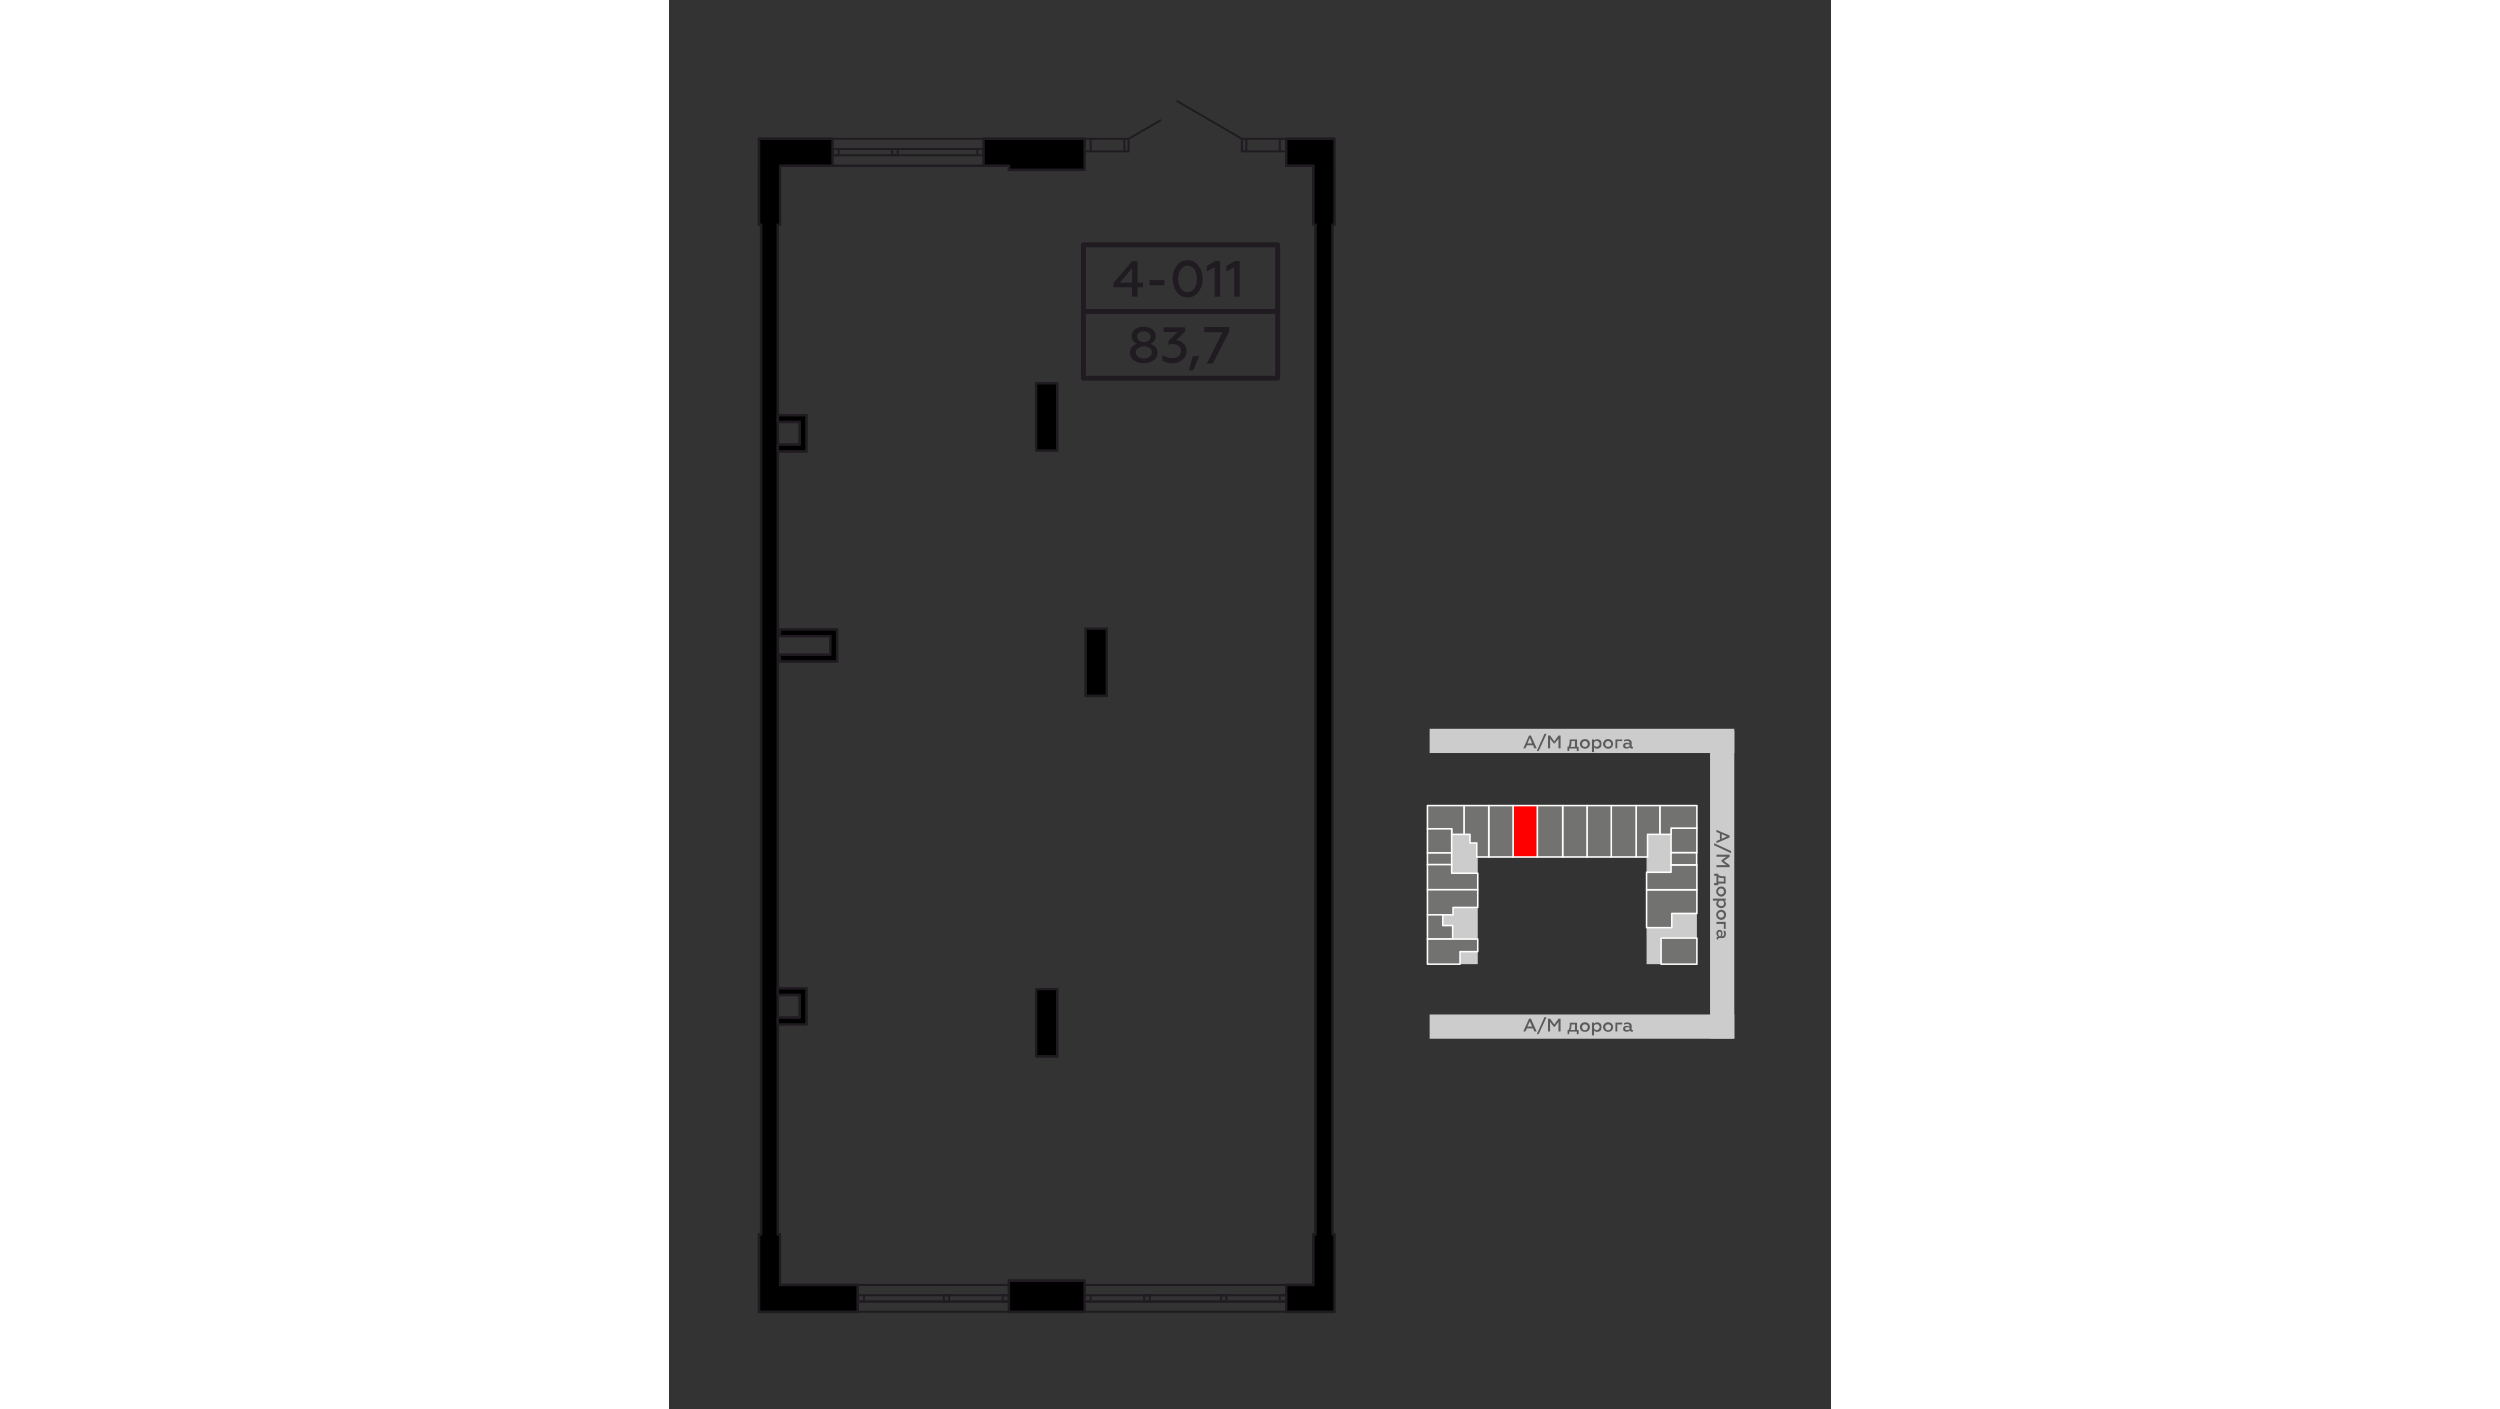 <?xml version="1.0" encoding="utf-8"?>
<!-- Generator: Adobe Illustrator 24.1.2, SVG Export Plug-In . SVG Version: 6.00 Build 0)  -->
<svg version="1.1" id="Слой_1" xmlns="http://www.w3.org/2000/svg" xmlns:xlink="http://www.w3.org/1999/xlink" x="0px" y="0px"
	 viewBox="0 0 944.4 1145.2" style="enable-background:new 0 0 944.4 1145.2;" xml:space="preserve" width="660" height="372">
<rect x="0" y="0" width="944.4" height="1145.2" fill="#333333" stroke="none"/>
<style type="text/css">
	.st0{fill-rule:evenodd;clip-rule:evenodd;fill:#CCCCCC;}
	
		.st1{fill-rule:evenodd;clip-rule:evenodd;fill:#727271;stroke:#FEFEFE;stroke-width:1.272;stroke-linecap:round;stroke-linejoin:round;stroke-miterlimit:10;}
	
		.st2{fill-rule:evenodd;clip-rule:evenodd;fill:#FF0000;stroke:#FEFEFE;stroke-width:1.272;stroke-linecap:round;stroke-linejoin:round;stroke-miterlimit:10;}
	.st3{fill:none;}
	.st4{fill:#5B5B5B;}
	.st5{fill:none;stroke:#1F1B20;stroke-width:1.617;stroke-miterlimit:10;}
	.st6{fill-rule:evenodd;clip-rule:evenodd;}
	.st7{fill:#1F1B20;}
</style>
<g id="Слой_x0020_1">
	<g id="_1000456656">
		<polygon class="st0" points="835.4,783.6 794.5,783.6 794.5,696.5 657.3,696.5 657.3,783.6 616.4,783.6 616.4,654.7 835.4,654.7 
					"/>
		<polygon class="st1" points="835.4,783.6 806.3,783.6 806.3,762.4 835.4,762.4 		"/>
		<polygon class="st1" points="794.5,753.9 815,753.9 815,742.4 835.4,742.4 835.4,723.1 794.5,723.1 		"/>
		<polygon class="st1" points="794.5,723.1 794.5,708.9 814.4,708.9 814.4,702.9 835.4,702.9 835.4,723.1 		"/>
		<polygon class="st1" points="835.2,702.9 814.4,702.9 814.4,692.9 835.2,692.9 		"/>
		<polygon class="st1" points="814.4,692.9 814.4,673 835.4,673 835.4,692.9 		"/>
		<polygon class="st1" points="814.4,673 814.4,678.1 805.3,678.1 805.3,654.7 835.4,654.7 835.4,673 		"/>
		<polygon class="st1" points="805.3,678.1 795.3,678.1 795.3,696.5 786,696.5 786,654.7 805.3,654.7 		"/>
		<polygon class="st1" points="786,696.5 765.8,696.5 765.8,654.7 786,654.7 		"/>
		<polygon class="st1" points="765.8,696.5 746.1,696.5 746.1,654.7 765.8,654.7 		"/>
		<polygon class="st1" points="746.1,696.5 726.3,696.5 726.3,654.7 746.1,654.7 		"/>
		<polygon class="st1" points="726.3,696.5 705.7,696.5 705.7,654.7 726.3,654.7 		"/>
		<polygon class="st2" points="705.7,696.5 686,696.5 686,654.7 705.7,654.7 		"/>
		<polygon class="st1" points="686,696.5 666.2,696.5 666.2,654.9 666.2,654.7 686,654.7 		"/>
		<polygon class="st1" points="666.2,696.5 656.5,696.5 656.5,685.1 651,685.1 651,678.1 646.1,678.1 646.1,654.7 666.2,654.7 		"/>
		<polygon class="st1" points="646.1,654.7 646.1,678.1 636.1,678.1 636.1,673.6 616.4,673.6 616.4,654.7 		"/>
		<polygon class="st1" points="636.1,673.6 636.1,693.2 616.4,693.2 616.4,673.6 		"/>
		<polygon class="st1" points="636.1,693.2 636.1,702.7 616.4,702.7 616.4,693.2 		"/>
		<polygon class="st1" points="636.1,702.7 636.1,709.7 656.5,709.7 657.3,709.7 657.3,723.1 616.4,723.1 616.4,702.7 		"/>
		<polygon class="st1" points="616.4,723.1 657.3,723.1 657.3,737.5 637.2,737.5 637.2,743.5 616.4,743.5 		"/>
		<polygon class="st1" points="616.4,743.5 628.9,743.5 628.9,752.2 636.9,752.2 636.9,763.2 616.4,763.2 		"/>
		<polygon class="st1" points="636.9,763.2 657.3,763.2 657.3,773.4 642.9,773.4 642.9,783.6 616.4,783.6 616.4,763.2 		"/>
		<rect x="604" y="584.5" class="st3" width="269.6" height="269.6"/>
		<rect x="618.2" y="592.3" class="st0" width="247.6" height="19.7"/>
		<path class="st4" d="M696,608.2l1.3-2.5h4.9l1.1,2.5h1.9l-4.7-10.4H699l-4.7,10.4H696z M699.6,599.7l1.9,4.5h-3.8L699.6,599.7
			L699.6,599.7z"/>
		<polygon id="_x31_" class="st4" points="706.8,610.4 713.2,596.4 711.5,596.4 705.3,610.4 		"/>
		<polygon id="_x32_" class="st4" points="716.1,608.2 716.1,600.4 719.1,604.2 719.9,604.2 722.9,600.4 722.9,608.2 724.6,608.2 
			724.6,597.8 722.9,597.8 719.5,602.5 716.1,597.8 714.4,597.8 714.4,608.2 		"/>
		<path id="_x33_" class="st4" d="M731.6,610.4v-2.1h6.2v2.1h1.5V607H738v-6h-6c0,1.5,0,2.8-0.2,3.6s-0.4,1.7-0.8,2.3h-0.8v3.4h1.4
			L731.6,610.4z M732.7,607c0.6-1.3,0.8-2.8,0.8-4.7h2.8v4.7H732.7z"/>
		<path id="_x34_" class="st4" d="M744.4,607c-0.6,0-1.3-0.2-1.7-0.6s-0.6-1.1-0.6-1.7s0.2-1.3,0.6-1.7s1.1-0.8,1.7-0.8
			s1.3,0.4,1.7,0.8s0.6,1.1,0.6,1.7s-0.2,1.3-0.6,1.7C745.6,606.8,745,607,744.4,607z M744.4,608.5c1.3,0,2.1-0.4,3-1.1
			c0.6-0.8,1.1-1.7,1.1-2.8s-0.4-1.9-1.1-2.8c-0.8-0.8-1.7-1.1-3-1.1c-1.1,0-2.1,0.2-3,1.1c-0.6,0.8-1.1,1.7-1.1,2.8
			s0.4,1.9,1.1,2.8C742.2,608,743.3,608.5,744.4,608.5z"/>
		<path id="_x35_" class="st4" d="M754.3,600.8c-1.1,0-1.9,0.4-2.5,1.1V601h-1.7v10.2h1.7v-3.8c0.6,0.6,1.5,1.1,2.5,1.1
			s1.9-0.4,2.8-1.1c0.6-0.8,0.8-1.7,0.8-2.8s-0.2-1.9-0.8-2.8C756.2,601,755.4,600.8,754.3,600.8z M753.9,602.1
			c0.8,0,1.3,0.4,1.7,0.8s0.8,1.1,0.8,1.7s-0.4,1.3-0.8,1.7s-0.8,0.6-1.7,0.6s-1.7-0.4-2.1-1.3v-2.1
			C752.2,602.7,753.1,602.1,753.9,602.1z"/>
		<path id="_x36_" class="st4" d="M763.2,607c-0.6,0-1.3-0.2-1.7-0.6s-0.6-1.1-0.6-1.7s0.2-1.3,0.6-1.7s1.1-0.8,1.7-0.8
			s1.3,0.4,1.7,0.8c0.6,0.4,0.8,1.1,0.8,1.7s-0.2,1.3-0.8,1.7C764.5,606.8,763.9,607,763.2,607z M763.2,608.5c1.3,0,2.1-0.4,3-1.1
			c0.6-0.8,1.1-1.7,1.1-2.8s-0.4-1.9-1.1-2.8c-0.8-0.8-1.7-1.1-3-1.1c-1.1,0-2.1,0.2-2.8,1.1c-0.8,0.8-1.3,1.7-1.3,2.8
			s0.4,1.9,1.3,2.8C761.1,608,762.2,608.5,763.2,608.5z"/>
		<polygon id="_x37_" class="st4" points="770.7,608.2 770.7,602.3 774.7,602.3 774.7,601 769.2,601 769.2,608.2 		"/>
		<path id="_x38_" class="st4" d="M783,607c-0.4,0-0.6-0.2-0.6-0.6v-2.8c0-1.7-1.5-2.8-3.4-2.8c-1.1,0-1.9,0.2-2.8,0.6v1.3
			c0.6-0.4,1.5-0.6,2.3-0.6c1.5,0,2.1,0.6,2.1,1.7v0.4c-0.6-0.4-1.5-0.6-2.3-0.6s-1.5,0.2-2.1,0.6c-0.4,0.4-0.8,1.1-0.8,1.9
			c0,0.6,0.2,1.3,0.8,1.7c0.4,0.4,1.1,0.6,1.9,0.6c1.3,0,2.1-0.4,2.8-1.1c0.2,0.6,0.6,1.1,1.5,1.1c0.4,0,0.8-0.2,1.1-0.2V607
			L783,607L783,607z M780.7,606.1c-0.4,0.6-1.3,1.1-2.1,1.1s-1.5-0.4-1.5-1.3c0-0.6,0.6-1.1,1.7-1.1c0.6,0,1.3,0.2,1.9,0.4
			L780.7,606.1L780.7,606.1z"/>
		<rect x="618.2" y="824.5" class="st0" width="247.6" height="19.7"/>
		<path class="st4" d="M696,838.3l1.3-2.5h4.9l1.1,2.5h1.9l-4.7-10.4H699l-4.7,10.4H696z M699.6,830.1l1.9,4.2h-3.8L699.6,830.1
			L699.6,830.1z"/>
		<polygon id="_x31__1_" class="st4" points="706.8,840.5 713.2,826.7 711.5,826.7 705.3,840.5 		"/>
		<polygon id="_x32__1_" class="st4" points="716.1,838.3 716.1,830.5 719.1,834.5 719.9,834.5 722.9,830.5 722.9,838.3 
			724.6,838.3 724.6,827.9 722.9,827.9 719.5,832.6 716.1,827.9 714.4,827.9 714.4,838.3 		"/>
		<path id="_x33__1_" class="st4" d="M731.6,840.5v-2.1h6.2v2.1h1.5v-3.4H738v-5.9h-5.9c0,1.7,0,2.8-0.2,3.8
			c-0.2,0.8-0.4,1.5-0.8,2.1h-0.8v3.4L731.6,840.5L731.6,840.5z M732.7,837.1c0.6-1.1,0.8-2.5,0.8-4.5h2.8v4.5H732.7z"/>
		<path id="_x34__1_" class="st4" d="M744.4,837.3c-0.6,0-1.3-0.2-1.7-0.8c-0.4-0.4-0.6-1.1-0.6-1.7s0.2-1.3,0.6-1.7
			s1.1-0.6,1.7-0.6s1.3,0.2,1.7,0.6s0.6,1.1,0.6,1.7s-0.2,1.3-0.6,1.7C745.6,837.1,745,837.3,744.4,837.3z M744.4,838.6
			c1.3,0,2.1-0.2,3-1.1c0.6-0.6,1.1-1.7,1.1-2.8s-0.4-1.9-1.1-2.8c-0.8-0.6-1.7-1.1-3-1.1c-1.1,0-2.1,0.4-3,1.1
			c-0.6,0.8-1.1,1.7-1.1,2.8s0.4,2.1,1.1,2.8C742.2,838.3,743.3,838.6,744.4,838.6z"/>
		<path id="_x35__1_" class="st4" d="M754.3,830.9c-1.1,0-1.9,0.4-2.5,1.3v-1.1h-1.7v10.4h1.7v-4c0.6,0.8,1.5,1.1,2.5,1.1
			c1.1,0,1.9-0.2,2.8-1.1c0.6-0.6,0.8-1.7,0.8-2.8s-0.2-1.9-0.8-2.8C756.2,831.3,755.4,830.9,754.3,830.9L754.3,830.9z M753.9,832.4
			c0.8,0,1.3,0.2,1.7,0.6s0.8,1.1,0.8,1.7s-0.4,1.3-0.8,1.7c-0.4,0.6-0.8,0.8-1.7,0.8c-0.8,0-1.7-0.6-2.1-1.3v-2.3
			C752.2,832.8,753.1,832.4,753.9,832.4z"/>
		<path id="_x36__1_" class="st4" d="M763.2,837.3c-0.6,0-1.3-0.2-1.7-0.8c-0.4-0.4-0.6-1.1-0.6-1.7s0.2-1.3,0.6-1.7
			s1.1-0.6,1.7-0.6s1.3,0.2,1.7,0.6c0.6,0.4,0.8,1.1,0.8,1.7s-0.2,1.3-0.8,1.7C764.5,837.1,763.9,837.3,763.2,837.3z M763.2,838.6
			c1.3,0,2.1-0.2,3-1.1c0.6-0.6,1.1-1.7,1.1-2.8s-0.4-1.9-1.1-2.8c-0.8-0.6-1.7-1.1-3-1.1c-1.1,0-2.1,0.4-2.8,1.1
			c-0.8,0.8-1.3,1.7-1.3,2.8s0.4,2.1,1.3,2.8C761.1,838.3,762.2,838.6,763.2,838.6z"/>
		<polygon id="_x37__1_" class="st4" points="770.7,838.3 770.7,832.6 774.7,832.6 774.7,831.1 769.2,831.1 769.2,838.3 		"/>
		<path id="_x38__1_" class="st4" d="M783,837.3c-0.4,0-0.6-0.4-0.6-0.8v-2.8c0-1.7-1.5-2.8-3.4-2.8c-1.1,0-1.9,0.2-2.8,0.6v1.5
			c0.6-0.4,1.5-0.8,2.3-0.8c1.5,0,2.1,0.6,2.1,1.7v0.4c-0.6-0.4-1.5-0.6-2.3-0.6s-1.5,0.2-2.1,0.6c-0.4,0.4-0.8,1.1-0.8,1.9
			c0,0.6,0.2,1.3,0.8,1.7c0.4,0.4,1.1,0.6,1.9,0.6c1.3,0,2.1-0.2,2.8-1.1c0.2,0.6,0.6,1.1,1.5,1.1c0.4,0,0.8,0,1.1-0.2V837
			C783.2,837.1,783,837.3,783,837.3L783,837.3z M780.7,836.4c-0.4,0.4-1.3,0.8-2.1,0.8s-1.5-0.4-1.5-1.3c0-0.6,0.6-1.1,1.7-1.1
			c0.6,0,1.3,0.2,1.9,0.4L780.7,836.4L780.7,836.4z"/>
		<rect x="846.1" y="594.2" class="st0" width="19.7" height="249.8"/>
		<path class="st4" d="M851.3,676.2l2.8,1.1v5.1l-2.8,1.1v1.7l10.6-4.5V679l-10.6-4.5V676.2L851.3,676.2z M859.8,679.8l-4.2,1.9
			v-3.8L859.8,679.8L859.8,679.8z"/>
		<polygon id="_x31__2_" class="st4" points="849.4,687 863.2,693.4 863.2,691.7 849.4,685.3 		"/>
		<polygon id="_x32__2_" class="st4" points="851.3,696.3 859.4,696.3 855.4,699.1 855.4,700.2 859.4,703.1 851.3,703.1 
			851.3,704.8 862,704.8 862,703.1 857.3,699.7 862,696.3 862,694.6 851.3,694.6 		"/>
		<path id="_x33__2_" class="st4" d="M849.4,711.8h1.9v5.9h-1.9v1.7h3.4v-1.3h5.9v-5.9c-1.7,0-2.8,0-3.8-0.2
			c-0.8-0.2-1.5-0.4-2.1-0.8v-1.1h-3.4L849.4,711.8L849.4,711.8z M852.8,712.9c1.1,0.6,2.5,0.8,4.5,0.8v2.8h-4.5V712.9z"/>
		<path id="_x34__2_" class="st4" d="M852.6,724.6c0-0.8,0.2-1.3,0.8-1.7c0.4-0.6,0.8-0.8,1.7-0.8c0.6,0,1.3,0.2,1.7,0.8
			c0.4,0.4,0.6,1.1,0.6,1.7s-0.2,1.3-0.6,1.7s-1.1,0.6-1.7,0.6c-0.8,0-1.3-0.2-1.7-0.6C852.8,725.8,852.6,725.2,852.6,724.6z
			 M851.1,724.6c0,1.1,0.4,2.1,1.3,2.8c0.6,0.8,1.7,1.3,2.8,1.3s1.9-0.4,2.8-1.3c0.6-0.6,1.1-1.7,1.1-2.8c0-1.3-0.4-2.1-1.1-3
			c-0.8-0.8-1.7-1.1-2.8-1.1s-2.1,0.2-2.8,1.1C851.6,722.4,851.1,723.3,851.1,724.6z"/>
		<path id="_x35__2_" class="st4" d="M859,734.5c0-1.1-0.4-1.9-1.3-2.5h1.1v-1.7h-10.4v1.7h4c-0.8,0.6-1.3,1.5-1.3,2.5
			c0,1.1,0.4,1.9,1.3,2.5c0.6,0.6,1.7,1.1,2.8,1.1s1.9-0.4,2.8-1.1C858.6,736.5,859,735.6,859,734.5L859,734.5z M857.5,734.1
			c0,0.6-0.2,1.3-0.6,1.7s-1.1,0.6-1.7,0.6s-1.3-0.2-1.7-0.6c-0.6-0.4-0.8-1.1-0.8-1.7c0-0.8,0.6-1.7,1.3-2.1h2.3
			C857.1,732.4,857.5,733.3,857.5,734.1z"/>
		<path id="_x36__2_" class="st4" d="M852.6,743.5c0-0.6,0.2-1.3,0.8-1.7c0.4-0.4,0.8-0.8,1.7-0.8c0.6,0,1.3,0.4,1.7,0.8
			s0.6,1.1,0.6,1.7s-0.2,1.3-0.6,1.7s-1.1,0.6-1.7,0.6c-0.8,0-1.3-0.2-1.7-0.6C852.8,744.7,852.6,744.1,852.6,743.5z M851.1,743.5
			c0,1.1,0.4,2.1,1.3,3c0.6,0.6,1.7,1.1,2.8,1.1s1.9-0.4,2.8-1.1c0.6-0.8,1.1-1.9,1.1-3c0-1.3-0.4-2.1-1.1-3
			c-0.8-0.6-1.7-1.1-2.8-1.1s-2.1,0.4-2.8,1.1C851.6,741.3,851.1,742.2,851.1,743.5z"/>
		<polygon id="_x37__2_" class="st4" points="851.3,750.9 857.3,750.9 857.3,754.9 858.8,754.9 858.8,749.2 851.3,749.2 		"/>
		<path id="_x38__2_" class="st4" d="M852.6,763c0-0.2,0.4-0.6,0.8-0.6h2.8c1.7,0,2.8-1.3,2.8-3.4c0-1.1-0.2-1.9-0.6-2.5h-1.5
			c0.4,0.6,0.6,1.5,0.6,2.3c0,1.3-0.4,2.1-1.5,2.1h-0.4c0.4-0.6,0.6-1.5,0.6-2.3s-0.2-1.5-0.6-2.1s-1.1-0.8-1.9-0.8
			c-0.6,0-1.3,0.2-1.7,0.8c-0.4,0.4-0.8,1.1-0.8,1.9c0,1.1,0.4,1.9,1.3,2.8c-0.6,0.2-1.1,0.6-1.1,1.5c0,0.4,0,0.6,0.2,0.8h1.3
			C852.6,763.4,852.6,763.2,852.6,763L852.6,763z M853.5,760.9c-0.4-0.4-0.8-1.3-0.8-2.1c0-1.1,0.4-1.7,1.3-1.7
			c0.6,0,1.1,0.6,1.1,1.9c0,0.6-0.2,1.3-0.6,1.9L853.5,760.9L853.5,760.9z"/>
		<line class="st5" x1="88.4" y1="747.9" x2="88.4" y2="753.4"/>
		<line class="st5" x1="315.6" y1="311.5" x2="315.6" y2="315.7"/>
		<line class="st5" x1="315.6" y1="138" x2="301.8" y2="138"/>
		<line class="st5" x1="301.8" y1="311.5" x2="315.6" y2="311.5"/>
		<path class="st5" d="M525.5,715v288.3 M539.1,1003.3V715"/>
		<line class="st5" x1="136.6" y1="511.7" x2="136.6" y2="517"/>
		<path class="st5" d="M74.8,695.9v307.4 M88.4,1003.3V695.9"/>
		<path class="st5" d="M74.8,182.4V483 M88.4,483V182.4"/>
		<path class="st5" d="M525.5,182.4v273.8 M539.1,456.3V182.4"/>
		<line class="st5" x1="106.3" y1="342.9" x2="106.3" y2="361.4"/>
		<polyline class="st5" points="106.3,366.9 111.8,366.9 111.8,337.4 106.3,337.4 		"/>
		<line class="st5" x1="88.4" y1="342.9" x2="106.3" y2="342.9"/>
		<polyline class="st5" points="106.3,337.4 88.4,337.4 88.4,342.9 		"/>
		<polyline class="st5" points="106.3,361.4 88.4,361.4 88.4,366.9 106.3,366.9 		"/>
		<polyline class="st5" points="136.6,537.6 136.6,511.7 131.1,511.7 		"/>
		<line class="st5" x1="131.1" y1="517" x2="131.1" y2="532"/>
		<line class="st5" x1="131.1" y1="537.6" x2="136.6" y2="537.6"/>
		<polyline class="st5" points="131.1,511.7 90.1,511.7 90.1,517 131.1,517 		"/>
		<polyline class="st5" points="131.1,532 90.1,532 90.1,537.6 131.1,537.6 		"/>
		<line class="st5" x1="106.3" y1="808.6" x2="106.3" y2="827.1"/>
		<polyline class="st5" points="106.3,832.6 111.8,832.6 111.8,803.1 106.3,803.1 		"/>
		<line class="st5" x1="88.4" y1="808.6" x2="106.3" y2="808.6"/>
		<polyline class="st5" points="106.3,803.1 88.4,803.1 88.4,808.6 		"/>
		<polyline class="st5" points="106.3,827.1 88.4,827.1 88.4,832.6 106.3,832.6 		"/>
		<polyline class="st5" points="337.6,112.8 342.7,112.8 342.7,123 337.6,123 337.6,112.8 		"/>
		<polyline class="st5" points="370.1,112.8 373.5,112.8 373.5,123 370.1,123 370.1,112.8 		"/>
		<polyline class="st5" points="465.6,112.8 469.2,112.8 469.2,123 465.6,123 465.6,112.8 		"/>
		<polyline class="st5" points="496.4,112.8 501.5,112.8 501.5,123 496.4,123 496.4,112.8 		"/>
		<line class="st5" x1="337.6" y1="1066.1" x2="501.5" y2="1066.1"/>
		<polyline class="st5" points="501.5,1044.3 337.6,1044.3 337.6,1057.8 		"/>
		<line class="st5" x1="373.5" y1="112.8" x2="400" y2="97.5"/>
		<line class="st5" x1="465.6" y1="112.8" x2="412.6" y2="82"/>
		<line class="st5" x1="342.7" y1="112.8" x2="370.1" y2="112.8"/>
		<line class="st5" x1="496.4" y1="112.8" x2="469.2" y2="112.8"/>
		<line class="st5" x1="540.8" y1="112.8" x2="523.8" y2="112.8"/>
		<polyline class="st5" points="337.6,121.1 337.6,112.8 276.3,112.8 		"/>
		<line class="st5" x1="90.1" y1="112.8" x2="73.1" y2="112.8"/>
		<polyline class="st5" points="276.3,1052.7 271.2,1052.7 271.2,1057.8 276.3,1057.8 276.3,1052.7 		"/>
		<polyline class="st5" points="227.7,1052.7 223.4,1052.7 223.4,1057.8 227.7,1057.8 227.7,1052.7 		"/>
		<polyline class="st5" points="153.4,1052.7 158.5,1052.7 158.5,1057.8 153.4,1057.8 153.4,1052.7 276.3,1052.7 		"/>
		<line class="st5" x1="276.3" y1="1057.8" x2="153.4" y2="1057.8"/>
		<polyline class="st5" points="153.4,1044.3 153.4,1052.7 153.4,1057.8 		"/>
		<line class="st5" x1="73.1" y1="1066.1" x2="90.1" y2="1066.1"/>
		<line class="st5" x1="153.4" y1="1066.1" x2="276.3" y2="1066.1"/>
		<polyline class="st5" points="276.3,1057.8 276.3,1044.3 153.4,1044.3 		"/>
		<polyline class="st5" points="501.5,1052.7 496.4,1052.7 496.4,1057.8 501.5,1057.8 501.5,1052.7 		"/>
		<polyline class="st5" points="453.1,1052.7 448.7,1052.7 448.7,1057.8 453.1,1057.8 453.1,1052.7 		"/>
		<polyline class="st5" points="390.7,1052.7 386.2,1052.7 386.2,1057.8 390.7,1057.8 390.7,1052.7 		"/>
		<polyline class="st5" points="337.6,1052.7 342.7,1052.7 342.7,1057.8 337.6,1057.8 337.6,1052.7 501.5,1052.7 		"/>
		<line class="st5" x1="501.5" y1="1057.8" x2="337.6" y2="1057.8"/>
		<polyline class="st5" points="501.5,1057.8 501.5,1052.7 501.5,1044.3 		"/>
		<polyline class="st5" points="276.3,1057.8 276.3,1066.1 337.6,1066.1 337.6,1057.8 		"/>
		<line class="st5" x1="523.8" y1="1066.1" x2="540.8" y2="1066.1"/>
		<polyline class="st5" points="132.8,121.1 132.8,126.2 132.8,134.7 		"/>
		<polyline class="st5" points="255.7,134.7 255.7,126.2 255.7,121.1 		"/>
		<line class="st5" x1="255.7" y1="112.8" x2="132.8" y2="112.8"/>
		<line class="st5" x1="132.8" y1="134.7" x2="255.7" y2="134.7"/>
		<polyline class="st5" points="132.8,126.2 137.9,126.2 137.9,121.1 132.8,121.1 132.8,126.2 		"/>
		<polyline class="st5" points="181.4,126.2 181.4,121.1 185.9,121.1 185.9,126.2 181.4,126.2 185.9,126.2 185.9,121.1 181.4,121.1 
			181.4,126.2 		"/>
		<polyline class="st5" points="255.7,126.2 250.6,126.2 250.6,121.1 255.7,121.1 255.7,126.2 132.8,126.2 		"/>
		<line class="st5" x1="132.8" y1="121.1" x2="255.7" y2="121.1"/>
		<path class="st5" d="M501.5,134.7h22.3 M501.5,121.1v13.6"/>
		<line class="st5" x1="153.4" y1="1044.3" x2="90.1" y2="1044.3"/>
		<line class="st5" x1="523.8" y1="1044.3" x2="501.5" y2="1044.3"/>
		<line class="st5" x1="90.1" y1="134.7" x2="132.8" y2="134.7"/>
		<line class="st5" x1="255.7" y1="134.7" x2="276.3" y2="134.7"/>
		<polyline class="st5" points="523.8,112.8 501.5,112.8 501.5,121.1 		"/>
		<line class="st5" x1="90.1" y1="1066.1" x2="153.4" y2="1066.1"/>
		<line class="st5" x1="501.5" y1="1066.1" x2="523.8" y2="1066.1"/>
		<line class="st5" x1="276.3" y1="112.8" x2="255.7" y2="112.8"/>
		<line class="st5" x1="132.8" y1="112.8" x2="90.1" y2="112.8"/>
		<line class="st5" x1="153.4" y1="1057.8" x2="153.4" y2="1066.1"/>
		<line class="st5" x1="501.5" y1="1066.1" x2="501.5" y2="1057.8"/>
		<line class="st5" x1="132.8" y1="112.8" x2="132.8" y2="121.1"/>
		<line class="st5" x1="255.7" y1="121.1" x2="255.7" y2="112.8"/>
		<path class="st5" d="M523.8,182.4h1.7 M539.1,182.4h1.7v-47.8 M523.8,134.7v47.8"/>
		<polyline class="st5" points="501.5,121.1 501.5,134.7 523.8,134.7 		"/>
		<polyline class="st5" points="276.3,134.7 276.3,138 337.6,138 337.6,121.1 		"/>
		<path class="st5" d="M73.1,182.4h1.7 M88.4,182.4h1.7v-47.8 M73.1,134.7v47.8"/>
		<path class="st5" d="M255.7,121.1H132.8 M90.1,134.7h186.2"/>
		<path class="st5" d="M540.8,1044.3v-41h-1.7 M525.5,1003.3h-1.7v41"/>
		<path class="st5" d="M276.3,1040.9v17 M337.6,1057.8v-17h-61.3"/>
		<path class="st5" d="M90.1,1044.3v-41h-1.7 M74.8,1003.3h-1.7v41"/>
		<polyline class="st5" points="298.4,366.2 315.6,366.2 315.6,311.5 298.4,311.5 298.4,366.2 		"/>
		<polyline class="st5" points="338.7,565.6 355.9,565.6 355.9,511 338.7,511 338.7,565.6 		"/>
		<polyline class="st5" points="298.4,858.5 315.6,858.5 315.6,804 298.4,804 298.4,858.5 		"/>
		<path class="st5" d="M337.6,1057.8h163.9 M523.8,1044.3H337.6v13.6"/>
		<polyline class="st5" points="153.4,1057.8 276.3,1057.8 276.3,1044.3 90.1,1044.3 		"/>
		<line class="st5" x1="342.7" y1="123" x2="370.1" y2="123"/>
		<line class="st5" x1="469.2" y1="123" x2="496.4" y2="123"/>
		<path class="st6" d="M73.1,1066.1h80.3v-21.9H90.1v-41h-1.7V182.4h1.7v-47.8h42.7v-21.9H73.1v69.6h1.7v565.5v255.3h-1.7
			L73.1,1066.1L73.1,1066.1z"/>
		<path id="_x31__3_" class="st7" d="M90.1,1067.2h-17v-2.1h17V1067.2z M90.1,1065.1c0.6,0,1.1,0.4,1.1,1.1c0,0.4-0.4,1.1-1.1,1.1
			V1065.1z M153.4,1067.2H90.1v-2.1h63.3l0.8,1.1L153.4,1067.2z M153.4,1065.1c0.4,0,0.8,0.4,0.8,1.1c0,0.4-0.4,1.1-0.8,1.1V1065.1z
			 M154.2,1057.8v8.3h-1.9v-8.3H154.2z M152.3,1057.8c0-0.4,0.4-0.8,1.1-0.8c0.4,0,0.8,0.4,0.8,0.8H152.3L152.3,1057.8z
			 M154.2,1052.7v5.1h-1.9v-5.1H154.2z M152.3,1052.7c0-0.4,0.4-1.1,1.1-1.1c0.4,0,0.8,0.6,0.8,1.1H152.3L152.3,1052.7z
			 M154.2,1044.3v8.5h-1.9v-8.5l1.1-1.1L154.2,1044.3L154.2,1044.3z M152.3,1044.3c0-0.6,0.4-1.1,1.1-1.1c0.4,0,0.8,0.4,0.8,1.1
			H152.3L152.3,1044.3z M90.1,1043.2h63.3v2.1H90.1l-0.8-1.1L90.1,1043.2z M90.1,1045.3c-0.4,0-0.8-0.4-0.8-1.1
			c0-0.6,0.4-1.1,0.8-1.1V1045.3z M91.2,1003.3v41h-1.9v-41l0.8-1.1L91.2,1003.3z M89.3,1003.3c0-0.6,0.4-1.1,0.8-1.1
			c0.6,0,1.1,0.4,1.1,1.1H89.3z M88.4,1002.2h1.7v2.1h-1.7l-1.1-1.1L88.4,1002.2z M88.4,1004.3c-0.4,0-1.1-0.6-1.1-1.1
			c0-0.6,0.6-1.1,1.1-1.1V1004.3L88.4,1004.3z M89.5,832.6v170.7h-2.1V832.6H89.5z M87.4,832.6c0-0.6,0.6-1.1,1.1-1.1
			c0.6,0,1.1,0.4,1.1,1.1H87.4z M89.5,827.1v5.5h-2.1v-5.5H89.5z M87.4,827.1c0-0.6,0.6-1.1,1.1-1.1c0.6,0,1.1,0.4,1.1,1.1H87.4z
			 M89.5,808.6v18.5h-2.1v-18.5H89.5z M87.4,808.6c0-0.6,0.6-1.1,1.1-1.1c0.6,0,1.1,0.4,1.1,1.1H87.4z M89.5,803.1v5.5h-2.1v-5.5
			H89.5z M87.4,803.1c0-0.4,0.6-0.8,1.1-0.8c0.6,0,1.1,0.4,1.1,0.8H87.4z M89.5,753.4v49.7h-2.1v-49.7H89.5z M87.4,753.4
			c0-0.6,0.6-1.1,1.1-1.1c0.6,0,1.1,0.4,1.1,1.1H87.4z M89.5,747.9v5.5h-2.1v-5.5H89.5z M87.4,747.9c0-0.6,0.6-1.1,1.1-1.1
			c0.6,0,1.1,0.4,1.1,1.1H87.4z M89.5,182.4v565.5h-2.1V182.4l1.1-0.8L89.5,182.4z M87.4,182.4c0-0.4,0.6-0.8,1.1-0.8
			c0.6,0,1.1,0.4,1.1,0.8H87.4z M90.1,183.5h-1.7v-1.9h1.7l1.1,0.8L90.1,183.5L90.1,183.5z M90.1,181.6c0.6,0,1.1,0.4,1.1,0.8
			c0,0.6-0.4,1.1-1.1,1.1V181.6L90.1,181.6z M91.2,134.7v47.8h-1.9v-47.8l0.8-1.1L91.2,134.7z M89.3,134.7c0-0.6,0.4-1.1,0.8-1.1
			c0.6,0,1.1,0.4,1.1,1.1H89.3z M132.8,135.7H90.1v-2.1h42.7l1.1,1.1L132.8,135.7z M132.8,133.6c0.6,0,1.1,0.4,1.1,1.1
			s-0.4,1.1-1.1,1.1V133.6L132.8,133.6z M133.8,126.2v8.5h-1.9v-8.5C131.9,126.2,133.8,126.2,133.8,126.2z M131.9,126.2
			c0-0.6,0.4-1.1,0.8-1.1c0.6,0,1.1,0.4,1.1,1.1H131.9L131.9,126.2z M133.8,121.1v5.1h-1.9v-5.1H133.8z M131.9,121.1
			c0-0.6,0.4-1.1,0.8-1.1c0.6,0,1.1,0.4,1.1,1.1H131.9L131.9,121.1z M133.8,112.8v8.3h-1.9v-8.3l0.8-1.1L133.8,112.8L133.8,112.8z
			 M131.9,112.8c0-0.4,0.4-1.1,0.8-1.1c0.6,0,1.1,0.6,1.1,1.1H131.9L131.9,112.8z M90.1,111.7h42.7v2.1H90.1V111.7z M90.1,113.8
			c-0.4,0-0.8-0.4-0.8-1.1c0-0.4,0.4-1.1,0.8-1.1V113.8z M73.1,111.7h17v2.1h-17l-1.1-1.1L73.1,111.7z M73.1,113.8
			c-0.6,0-1.1-0.4-1.1-1.1c0-0.4,0.4-1.1,1.1-1.1V113.8z M73.1,112.8h1.1H73.1z M73.1,113.8c-0.6,0-1.1-0.4-1.1-1.1
			c0-0.4,0.4-1.1,1.1-1.1V113.8z M72.1,182.4v-69.6h2.1v69.6l-1.1,1.1L72.1,182.4z M74.2,182.4c0,0.6-0.6,1.1-1.1,1.1
			c-0.6,0-1.1-0.4-1.1-1.1H74.2z M74.8,183.5h-1.7v-1.9h1.7l1.1,0.8L74.8,183.5L74.8,183.5z M74.8,181.6c0.4,0,1.1,0.4,1.1,0.8
			c0,0.6-0.6,1.1-1.1,1.1V181.6L74.8,181.6z M75.9,747.9h-2.1V182.6h2.1V747.9z M75.9,747.9c0,0.4-0.6,1.1-1.1,1.1
			c-0.6,0-1.1-0.6-1.1-1.1H75.9z M73.8,753.4v-5.5h2.1v5.5H73.8z M75.9,753.4c0,0.4-0.6,0.8-1.1,0.8c-0.6,0-1.1-0.4-1.1-0.8H75.9z
			 M73.8,1003.3V753.4h2.1v249.8l-1.1,1.1L73.8,1003.3L73.8,1003.3z M75.9,1003.3c0,0.4-0.6,1.1-1.1,1.1c-0.6,0-1.1-0.6-1.1-1.1
			H75.9z M73.1,1002.2h1.7v2.1h-1.7l-1.1-1.1L73.1,1002.2z M73.1,1004.3c-0.6,0-1.1-0.6-1.1-1.1c0-0.6,0.4-1.1,1.1-1.1V1004.3
			L73.1,1004.3z M72.1,1066.1v-62.8h2.1v62.8l-1.1,1.1L72.1,1066.1z M74.2,1066.1c0,0.4-0.6,1.1-1.1,1.1c-0.6,0-1.1-0.6-1.1-1.1
			H74.2z M73.1,1066.1v-1.1V1066.1z M74.2,1066.1c0,0.4-0.6,1.1-1.1,1.1c-0.6,0-1.1-0.6-1.1-1.1H74.2z"/>
		<polygon class="st6" points="276.3,1052.7 276.3,1057.8 276.3,1066.1 337.6,1066.1 337.6,1057.8 337.6,1052.7 337.6,1044.3 
			337.6,1040.9 276.3,1040.9 276.3,1044.3 		"/>
		<path id="_x31__4_" class="st7" d="M275.2,1057.8v-5.1h2.1v5.1H275.2z M277.3,1057.8c0,0.6-0.6,1.1-1.1,1.1
			c-0.6,0-1.1-0.4-1.1-1.1H277.3z M275.2,1066.1v-8.3h2.1v8.3l-1.1,1.1L275.2,1066.1z M277.3,1066.1c0,0.4-0.6,1.1-1.1,1.1
			c-0.6,0-1.1-0.6-1.1-1.1H277.3z M337.6,1067.2h-61.3v-2.1h61.3l1.1,1.1L337.6,1067.2z M337.6,1065.1c0.6,0,1.1,0.4,1.1,1.1
			c0,0.4-0.4,1.1-1.1,1.1V1065.1z M338.7,1057.8v8.3h-1.9v-8.3H338.7z M336.8,1057.8c0-0.4,0.4-0.8,0.8-0.8c0.6,0,1.1,0.4,1.1,0.8
			H336.8z M338.7,1052.7v5.1h-1.9v-5.1H338.7z M336.8,1052.7c0-0.4,0.4-1.1,0.8-1.1c0.6,0,1.1,0.6,1.1,1.1H336.8z M338.7,1044.3v8.5
			h-1.9v-8.5H338.7z M336.8,1044.3c0-0.6,0.4-1.1,0.8-1.1c0.6,0,1.1,0.4,1.1,1.1H336.8z M338.7,1040.9v3.4h-1.9v-3.4l0.8-1.1
			L338.7,1040.9z M336.8,1040.9c0-0.6,0.4-1.1,0.8-1.1c0.6,0,1.1,0.4,1.1,1.1H336.8z M276.3,1039.8h61.3v2.1h-61.3l-1.1-1.1
			L276.3,1039.8z M276.3,1041.9c-0.6,0-1.1-0.6-1.1-1.1c0-0.6,0.4-1.1,1.1-1.1V1041.9z M275.2,1044.3v-3.4h2.1v3.4H275.2z
			 M277.3,1044.3c0,0.6-0.6,1.1-1.1,1.1c-0.6,0-1.1-0.4-1.1-1.1H277.3z M275.2,1052.7v-8.5h2.1v8.5H275.2z M277.3,1052.7
			c0,0.6-0.6,1.1-1.1,1.1c-0.6,0-1.1-0.4-1.1-1.1H277.3z"/>
		<path class="st6" d="M501.5,1057.8v8.3h39.3v-62.8h-1.7V301.9V182.4h1.7v-69.6h-39.3v21.9h22.3v47.8h1.7v820.9h-1.7v41h-22.3
			V1057.8L501.5,1057.8z"/>
		<path id="_x31__5_" class="st7" d="M500.7,1066.1v-8.3h1.9v8.3l-1.1,1.1L500.7,1066.1z M502.6,1066.1c0,0.4-0.4,1.1-1.1,1.1
			c-0.4,0-0.8-0.6-0.8-1.1H502.6z M523.8,1067.2h-22.3v-2.1h22.3V1067.2z M523.8,1065.1c0.6,0,1.1,0.4,1.1,1.1
			c0,0.4-0.4,1.1-1.1,1.1V1065.1z M540.8,1067.2h-17v-2.1h17l1.1,1.1L540.8,1067.2z M540.8,1065.1c0.6,0,1.1,0.4,1.1,1.1
			c0,0.4-0.4,1.1-1.1,1.1V1065.1z M540.8,1066.1H540H540.8z M540.8,1065.1c0.6,0,1.1,0.4,1.1,1.1c0,0.4-0.4,1.1-1.1,1.1V1065.1z
			 M541.8,1003.3v62.8h-1.9v-62.8l0.8-1.1L541.8,1003.3L541.8,1003.3z M539.9,1003.3c0-0.6,0.4-1.1,0.8-1.1c0.6,0,1.1,0.4,1.1,1.1
			H539.9L539.9,1003.3z M539.1,1002.2h1.7v2.1h-1.7l-0.8-1.1L539.1,1002.2z M539.1,1004.3c-0.4,0-0.8-0.6-0.8-1.1
			c0-0.6,0.4-1.1,0.8-1.1V1004.3L539.1,1004.3z M538.2,301.9h1.9v701.4h-1.9V301.9z M538.2,301.9c0-0.4,0.4-1.1,0.8-1.1
			c0.6,0,1.1,0.6,1.1,1.1H538.2L538.2,301.9z M540.1,182.4v119.5h-1.9V182.4l0.8-0.8L540.1,182.4L540.1,182.4z M538.2,182.4
			c0-0.4,0.4-0.8,0.8-0.8c0.6,0,1.1,0.4,1.1,0.8H538.2L538.2,182.4z M540.8,183.5h-1.7v-1.9h1.7l1.1,0.8L540.8,183.5L540.8,183.5z
			 M540.8,181.6c0.6,0,1.1,0.4,1.1,0.8c0,0.6-0.4,1.1-1.1,1.1V181.6L540.8,181.6z M541.8,112.8v69.6h-1.9v-69.6l0.8-1.1L541.8,112.8
			L541.8,112.8z M539.9,112.8c0-0.4,0.4-1.1,0.8-1.1c0.6,0,1.1,0.6,1.1,1.1H539.9L539.9,112.8z M540.8,112.8v1.1V112.8z
			 M539.9,112.8c0-0.4,0.4-1.1,0.8-1.1c0.6,0,1.1,0.6,1.1,1.1H539.9L539.9,112.8z M523.8,111.7h17v2.1h-17V111.7z M523.8,113.8
			c-0.6,0-1.1-0.4-1.1-1.1c0-0.4,0.4-1.1,1.1-1.1V113.8z M501.5,111.7h22.3v2.1h-22.3l-0.8-1.1L501.5,111.7z M501.5,113.8
			c-0.4,0-0.8-0.4-0.8-1.1c0-0.4,0.4-1.1,0.8-1.1V113.8z M500.7,121.1v-8.3h1.9v8.3H500.7z M502.6,121.1c0,0.4-0.4,0.8-1.1,0.8
			c-0.4,0-0.8-0.4-0.8-0.8H502.6z M500.7,123v-1.9h1.9v1.9H500.7z M502.6,123c0,0.6-0.4,1.1-1.1,1.1c-0.4,0-0.8-0.4-0.8-1.1H502.6z
			 M500.7,134.7V123h1.9v11.7l-1.1,1.1L500.7,134.7z M502.6,134.7c0,0.6-0.4,1.1-1.1,1.1c-0.4,0-0.8-0.4-0.8-1.1H502.6z
			 M523.8,135.7h-22.3v-2.1h22.3l1.1,1.1L523.8,135.7z M523.8,133.6c0.6,0,1.1,0.4,1.1,1.1s-0.4,1.1-1.1,1.1V133.6L523.8,133.6z
			 M522.7,182.4v-47.8h2.1v47.8l-1.1,1.1L522.7,182.4z M524.9,182.4c0,0.6-0.4,1.1-1.1,1.1s-1.1-0.4-1.1-1.1H524.9L524.9,182.4z
			 M525.5,183.5h-1.7v-1.9h1.7l1.1,0.8L525.5,183.5L525.5,183.5z M525.5,181.6c0.6,0,1.1,0.4,1.1,0.8c0,0.6-0.4,1.1-1.1,1.1V181.6
			L525.5,181.6z M524.4,315.7V182.4h2.1v133.3H524.4z M526.6,315.7c0,0.4-0.4,0.8-1.1,0.8c-0.6,0-1.1-0.4-1.1-0.8H526.6L526.6,315.7
			z M524.4,1003.3V315.7h2.1v687.6l-1.1,1.1L524.4,1003.3z M526.6,1003.3c0,0.4-0.4,1.1-1.1,1.1c-0.6,0-1.1-0.6-1.1-1.1H526.6
			L526.6,1003.3z M523.8,1002.2h1.7v2.1h-1.7l-1.1-1.1L523.8,1002.2z M523.8,1004.3c-0.6,0-1.1-0.6-1.1-1.1c0-0.6,0.4-1.1,1.1-1.1
			V1004.3L523.8,1004.3z M522.7,1044.3v-41h2.1v41l-1.1,1.1L522.7,1044.3z M524.9,1044.3c0,0.6-0.4,1.1-1.1,1.1s-1.1-0.4-1.1-1.1
			H524.9L524.9,1044.3z M501.5,1043.2h22.3v2.1h-22.3l-0.8-1.1L501.5,1043.2L501.5,1043.2z M501.5,1045.3c-0.4,0-0.8-0.4-0.8-1.1
			c0-0.6,0.4-1.1,0.8-1.1V1045.3z M500.7,1052.7v-8.5h1.9v8.5H500.7z M502.6,1052.7c0,0.6-0.4,1.1-1.1,1.1c-0.4,0-0.8-0.4-0.8-1.1
			H502.6z M500.7,1057.8v-5.1h1.9v5.1H500.7z M502.6,1057.8c0,0.6-0.4,1.1-1.1,1.1c-0.4,0-0.8-0.4-0.8-1.1H502.6z"/>
		<polygon class="st6" points="276.3,138 301.8,138 315.6,138 337.6,138 337.6,123 337.6,121.1 337.6,112.8 276.3,112.8 
			255.7,112.8 255.7,121.1 255.7,126.2 255.7,134.7 276.3,134.7 		"/>
		<path id="_x31__6_" class="st7" d="M301.8,139.1h-25.5V137h25.5V139.1z M301.8,137c0.6,0,1.1,0.6,1.1,1.1c0,0.6-0.4,1.1-1.1,1.1
			V137L301.8,137z M315.6,139.1h-13.8V137h13.8V139.1z M315.6,137c0.4,0,0.8,0.6,0.8,1.1c0,0.6-0.4,1.1-0.8,1.1V137L315.6,137z
			 M337.6,139.1h-22.1V137h22.1l1.1,1.1L337.6,139.1z M337.6,137c0.6,0,1.1,0.6,1.1,1.1c0,0.6-0.4,1.1-1.1,1.1V137L337.6,137z
			 M338.7,123v15h-1.9v-15H338.7z M336.8,123c0-0.4,0.4-0.8,0.8-0.8c0.6,0,1.1,0.4,1.1,0.8H336.8z M338.7,121.1v1.9h-1.9v-1.9H338.7
			z M336.8,121.1c0-0.6,0.4-1.1,0.8-1.1c0.6,0,1.1,0.4,1.1,1.1H336.8z M338.7,112.8v8.3h-1.9v-8.3l0.8-1.1L338.7,112.8z
			 M336.8,112.8c0-0.4,0.4-1.1,0.8-1.1c0.6,0,1.1,0.6,1.1,1.1H336.8z M276.3,111.7h61.3v2.1h-61.3V111.7z M276.3,113.8
			c-0.6,0-1.1-0.4-1.1-1.1c0-0.4,0.4-1.1,1.1-1.1V113.8z M255.7,111.7h20.6v2.1h-20.6l-0.8-1.1L255.7,111.7z M255.7,113.8
			c-0.4,0-0.8-0.4-0.8-1.1c0-0.4,0.4-1.1,0.8-1.1V113.8z M254.8,121.1v-8.3h1.9v8.3H254.8z M256.8,121.1c0,0.4-0.4,0.8-1.1,0.8
			c-0.4,0-0.8-0.4-0.8-0.8H256.8z M254.8,126.2v-5.1h1.9v5.1H254.8z M256.8,126.2c0,0.4-0.4,1.1-1.1,1.1c-0.4,0-0.8-0.6-0.8-1.1
			H256.8z M254.8,134.7v-8.5h1.9v8.5l-1.1,1.1L254.8,134.7L254.8,134.7z M256.8,134.7c0,0.6-0.4,1.1-1.1,1.1c-0.4,0-0.8-0.4-0.8-1.1
			H256.8z M276.3,135.7h-20.6v-2.1h20.6l1.1,1.1L276.3,135.7z M276.3,133.6c0.4,0,1.1,0.4,1.1,1.1s-0.6,1.1-1.1,1.1V133.6
			L276.3,133.6z M275.2,138v-3.4h2.1v3.4l-1.1,1.1L275.2,138z M277.3,138c0,0.6-0.6,1.1-1.1,1.1c-0.6,0-1.1-0.4-1.1-1.1H277.3z"/>
		<polygon class="st6" points="355.9,565.6 355.9,511 338.7,511 338.7,565.6 		"/>
		<path id="_x31__7_" class="st7" d="M356.7,511v54.6h-1.9V511l1.1-1.1L356.7,511L356.7,511z M354.8,511c0-0.6,0.4-1.1,1.1-1.1
			c0.4,0,0.8,0.4,0.8,1.1H354.8z M338.7,510h17.2v1.9h-17.2l-1.1-0.8L338.7,510z M338.7,511.9c-0.4,0-1.1-0.4-1.1-0.8
			c0-0.6,0.6-1.1,1.1-1.1V511.9z M337.6,565.6V511h2.1v54.6l-1.1,1.1L337.6,565.6z M339.8,565.6c0,0.6-0.4,1.1-1.1,1.1
			c-0.4,0-1.1-0.4-1.1-1.1H339.8z M355.9,566.6h-17.2v-2.1h17.2l0.8,1.1L355.9,566.6z M355.9,564.5c0.4,0,0.8,0.4,0.8,1.1
			c0,0.6-0.4,1.1-0.8,1.1V564.5L355.9,564.5z"/>
		<polygon class="st6" points="315.6,804 298.4,804 298.4,858.5 315.6,858.5 		"/>
		<path id="_x31__8_" class="st7" d="M298.4,802.9h17.2v1.9h-17.2l-0.8-0.8L298.4,802.9L298.4,802.9z M298.4,804.8
			c-0.4,0-0.8-0.4-0.8-0.8c0-0.6,0.4-1.1,0.8-1.1V804.8L298.4,804.8z M297.5,858.5V804h1.9v54.6l-1.1,1.1L297.5,858.5L297.5,858.5z
			 M299.4,858.5c0,0.6-0.4,1.1-1.1,1.1c-0.4,0-0.8-0.4-0.8-1.1H299.4z M315.6,859.6h-17.2v-2.1h17.2l0.8,1.1L315.6,859.6z
			 M315.6,857.5c0.4,0,0.8,0.4,0.8,1.1c0,0.6-0.4,1.1-0.8,1.1V857.5L315.6,857.5z M316.4,804v54.6h-1.9V804l1.1-1.1L316.4,804z
			 M314.5,804c0-0.6,0.4-1.1,1.1-1.1c0.4,0,0.8,0.4,0.8,1.1H314.5z"/>
		<polygon class="st6" points="298.4,366.2 315.6,366.2 315.6,315.7 315.6,311.5 301.8,311.5 298.4,311.5 		"/>
		<path id="_x31__9_" class="st7" d="M315.6,367.1h-17.2v-1.9h17.2l0.8,1.1L315.6,367.1z M315.6,365.2c0.4,0,0.8,0.4,0.8,1.1
			c0,0.4-0.4,0.8-0.8,0.8V365.2z M316.4,315.7v50.5h-1.9v-50.5H316.4z M314.5,315.7c0-0.6,0.4-1.1,1.1-1.1c0.4,0,0.8,0.4,0.8,1.1
			H314.5z M316.4,311.5v4.2h-1.9v-4.2l1.1-0.8L316.4,311.5z M314.5,311.5c0-0.4,0.4-0.8,1.1-0.8c0.4,0,0.8,0.4,0.8,0.8H314.5z
			 M301.8,310.6h13.8v1.9h-13.8V310.6z M301.8,312.5c-0.4,0-0.8-0.4-0.8-1.1c0-0.4,0.4-0.8,0.8-0.8V312.5z M298.4,310.6h3.4v1.9
			h-3.4l-0.8-1.1L298.4,310.6z M298.4,312.5c-0.4,0-0.8-0.4-0.8-1.1c0-0.4,0.4-0.8,0.8-0.8V312.5z M297.5,366.2v-54.8h1.9v54.8
			l-1.1,0.8L297.5,366.2z M299.4,366.2c0,0.4-0.4,0.8-1.1,0.8c-0.4,0-0.8-0.4-0.8-0.8H299.4z"/>
		<polygon class="st6" points="111.8,366.9 111.8,337.4 106.3,337.4 88.4,337.4 88.4,342.9 106.3,342.9 106.3,361.4 88.4,361.4 
			88.4,366.9 106.3,366.9 		"/>
		<path id="_x31__10_" class="st7" d="M112.6,337.4v29.5h-1.9v-29.5l1.1-0.8L112.6,337.4z M110.7,337.4c0-0.4,0.4-0.8,1.1-0.8
			c0.4,0,0.8,0.4,0.8,0.8H110.7z M106.3,336.5h5.5v1.9h-5.5V336.5z M106.3,338.4c-0.6,0-1.1-0.4-1.1-1.1c0-0.4,0.4-0.8,1.1-0.8
			V338.4z M88.4,336.5h17.8v1.9H88.4l-1.1-1.1L88.4,336.5z M88.4,338.4c-0.4,0-1.1-0.4-1.1-1.1c0-0.4,0.6-0.8,1.1-0.8V338.4z
			 M87.4,342.9v-5.5h2.1v5.5l-1.1,1.1L87.4,342.9z M89.5,342.9c0,0.6-0.4,1.1-1.1,1.1c-0.4,0-1.1-0.4-1.1-1.1H89.5z M106.3,344H88.4
			v-2.1h17.8l1.1,1.1C107.3,343,106.3,344,106.3,344z M106.3,341.8c0.4,0,1.1,0.6,1.1,1.1c0,0.6-0.6,1.1-1.1,1.1V341.8z
			 M105.2,361.4v-18.5h2.1v18.5l-1.1,1.1L105.2,361.4z M107.3,361.4c0,0.6-0.6,1.1-1.1,1.1c-0.6,0-1.1-0.4-1.1-1.1H107.3z
			 M88.4,360.3h17.8v2.1H88.4l-1.1-1.1C87.3,361.3,88.4,360.3,88.4,360.3z M88.4,362.4c-0.4,0-1.1-0.4-1.1-1.1
			c0-0.6,0.6-1.1,1.1-1.1V362.4z M87.4,366.9v-5.5h2.1v5.5l-1.1,1.1L87.4,366.9z M89.5,366.9c0,0.4-0.4,1.1-1.1,1.1
			c-0.4,0-1.1-0.6-1.1-1.1H89.5z M106.3,367.9H88.4v-2.1h17.8v2.1H106.3z M106.3,365.8c0.4,0,1.1,0.4,1.1,1.1c0,0.4-0.6,1.1-1.1,1.1
			V365.8z M111.8,367.9h-5.5v-2.1h5.5l0.8,1.1L111.8,367.9z M111.8,365.8c0.4,0,0.8,0.4,0.8,1.1c0,0.4-0.4,1.1-0.8,1.1V365.8z"/>
		<polygon class="st6" points="106.3,808.6 106.3,827.1 88.4,827.1 88.4,832.6 106.3,832.6 111.8,832.6 111.8,803.1 106.3,803.1 
			88.4,803.1 88.4,808.6 		"/>
		<path id="_x31__11_" class="st7" d="M105.2,827.1v-18.5h2.1v18.5l-1.1,1.1L105.2,827.1z M107.3,827.1c0,0.6-0.6,1.1-1.1,1.1
			c-0.6,0-1.1-0.4-1.1-1.1H107.3z M88.4,826h17.8v2.1H88.4l-1.1-1.1L88.4,826z M88.4,828.2c-0.4,0-1.1-0.4-1.1-1.1
			c0-0.6,0.6-1.1,1.1-1.1V828.2L88.4,828.2z M87.4,832.6v-5.5h2.1v5.5l-1.1,0.8L87.4,832.6z M89.5,832.6c0,0.4-0.4,0.8-1.1,0.8
			c-0.4,0-1.1-0.4-1.1-0.8H89.5z M106.3,833.5H88.4v-1.9h17.8v1.9H106.3z M106.3,831.6c0.4,0,1.1,0.4,1.1,1.1c0,0.4-0.6,0.8-1.1,0.8
			V831.6L106.3,831.6z M111.8,833.5h-5.5v-1.9h5.5l0.8,1.1L111.8,833.5L111.8,833.5z M111.8,831.6c0.4,0,0.8,0.4,0.8,1.1
			c0,0.4-0.4,0.8-0.8,0.8V831.6L111.8,831.6z M112.6,803.1v29.5h-1.9v-29.5l1.1-0.8L112.6,803.1z M110.7,803.1
			c0-0.4,0.4-0.8,1.1-0.8c0.4,0,0.8,0.4,0.8,0.8H110.7z M106.3,802.3h5.5v1.9h-5.5V802.3z M106.3,804.2c-0.6,0-1.1-0.4-1.1-1.1
			c0-0.4,0.4-0.8,1.1-0.8V804.2L106.3,804.2z M88.4,802.3h17.8v1.9H88.4l-1.1-1.1L88.4,802.3L88.4,802.3z M88.4,804.2
			c-0.4,0-1.1-0.4-1.1-1.1c0-0.4,0.6-0.8,1.1-0.8V804.2L88.4,804.2z M87.4,808.6v-5.5h2.1v5.5l-1.1,1.1L87.4,808.6z M89.5,808.6
			c0,0.6-0.4,1.1-1.1,1.1c-0.4,0-1.1-0.4-1.1-1.1H89.5z M106.3,809.7H88.4v-2.1h17.8l1.1,1.1C107.3,808.7,106.3,809.7,106.3,809.7z
			 M106.3,807.6c0.4,0,1.1,0.4,1.1,1.1c0,0.6-0.6,1.1-1.1,1.1V807.6L106.3,807.6z"/>
		<polygon class="st6" points="131.1,537.6 136.6,537.6 136.6,517 136.6,511.7 131.1,511.7 90.1,511.7 90.1,517 131.1,517 
			131.1,532 90.1,532 90.1,537.6 		"/>
		<path id="_x31__12_" class="st7" d="M136.6,538.6h-5.5v-2.1h5.5l1.1,1.1L136.6,538.6z M136.6,536.5c0.6,0,1.1,0.4,1.1,1.1
			s-0.4,1.1-1.1,1.1V536.5L136.6,536.5z M137.7,517v20.6h-2.1V517H137.7z M135.5,517c0-0.4,0.4-0.8,1.1-0.8s1.1,0.4,1.1,0.8H135.5
			L135.5,517z M137.7,511.7v5.3h-2.1v-5.3l1.1-1.1L137.7,511.7z M135.5,511.7c0-0.6,0.4-1.1,1.1-1.1s1.1,0.4,1.1,1.1H135.5
			L135.5,511.7z M131.1,510.6h5.5v1.9h-5.5V510.6z M131.1,512.5c-0.4,0-0.8-0.4-0.8-0.8c0-0.6,0.4-1.1,0.8-1.1V512.5z M90.1,510.6
			h41v1.9h-41l-0.8-0.8L90.1,510.6z M90.1,512.5c-0.4,0-0.8-0.4-0.8-0.8c0-0.6,0.4-1.1,0.8-1.1V512.5z M89.3,517v-5.3h1.9v5.3
			l-1.1,1.1L89.3,517z M91.2,517c0,0.6-0.4,1.1-1.1,1.1c-0.4,0-0.8-0.4-0.8-1.1H91.2z M131.1,518h-41v-1.9h41l1.1,0.8L131.1,518
			L131.1,518z M131.1,516.1c0.6,0,1.1,0.4,1.1,0.8c0,0.6-0.4,1.1-1.1,1.1V516.1L131.1,516.1z M130.2,532v-15h1.9v15l-1.1,1.1
			L130.2,532L130.2,532z M132.2,532c0,0.6-0.4,1.1-1.1,1.1c-0.4,0-0.8-0.4-0.8-1.1H132.2L132.2,532z M90.1,531.2h41v1.9h-41
			l-0.8-1.1L90.1,531.2L90.1,531.2z M90.1,533.1c-0.4,0-0.8-0.4-0.8-1.1c0-0.4,0.4-0.8,0.8-0.8V533.1L90.1,533.1z M89.3,537.6V532
			h1.9v5.5l-1.1,1.1L89.3,537.6z M91.2,537.6c0,0.6-0.4,1.1-1.1,1.1c-0.4,0-0.8-0.4-0.8-1.1H91.2z M131.1,538.6h-41v-2.1h41V538.6z
			 M131.1,536.5c0.6,0,1.1,0.4,1.1,1.1s-0.4,1.1-1.1,1.1V536.5L131.1,536.5z"/>
		<path class="st7" d="M494.6,201H336.9v-4h157.7l2.1,2.1L494.6,201L494.6,201z M494.6,197c1.1,0,2.1,0.8,2.1,2.1
			c0,1.1-1.1,1.9-2.1,1.9V197z M492.7,307.3V199h4v108.3l-2.1,2.1L492.7,307.3z M496.7,307.3c0,1.1-1.1,2.1-2.1,2.1
			c-1.1,0-1.9-1.1-1.9-2.1H496.7z M336.9,305.4h157.7v4H336.9l-2.1-2.1L336.9,305.4z M336.9,309.5c-1.1,0-2.1-1.1-2.1-2.1
			s1.1-1.9,2.1-1.9V309.5z M338.8,199.1v108.3h-4V199.1l2.1-2.1L338.8,199.1L338.8,199.1z M334.8,199.1c0-1.3,1.1-2.1,2.1-2.1
			c1.1,0,1.9,0.8,1.9,2.1H334.8z"/>
		<path class="st7" d="M380.8,241.1v-7.6h4.5v-3.8h-4.5v-17.4h-4.5l-15.1,17.8v3.4h15.1v7.6H380.8z M376.4,218v11.7h-10L376.4,218z"
			/>
		<polygon id="_x31__13_" class="st7" points="402.7,231.8 402.7,227.7 390.6,227.7 390.6,231.8 		"/>
		<path id="_x32__3_" class="st7" d="M421.4,241.7c3.8,0,6.8-1.5,8.9-4.5c2.3-3,3.4-6.4,3.4-10.6s-1.1-7.6-3.4-10.6
			c-2.1-3-5.1-4.5-8.9-4.5c-3.6,0-6.6,1.5-8.7,4.5c-2.3,3-3.4,6.4-3.4,10.6s1.1,7.6,3.4,10.6C414.8,240.3,417.8,241.7,421.4,241.7z
			 M421.4,237.5c-2.1,0-4-1.1-5.5-3.2c-1.3-2.1-2.1-4.7-2.1-7.6c0-3,0.8-5.5,2.1-7.6c1.5-2.1,3.4-3.2,5.5-3.2c2.3,0,4.2,1.1,5.7,3.2
			c1.3,2.1,1.9,4.7,1.9,7.6c0,3-0.6,5.5-1.9,7.6C425.6,236.4,423.7,237.5,421.4,237.5z"/>
		<polygon id="_x33__3_" class="st7" points="447.9,241.1 447.9,212.2 444.1,212.2 437.1,216.1 437.1,220.5 443.5,217.1 
			443.5,241.1 		"/>
		<polygon id="_x34__3_" class="st7" points="463.8,241.1 463.8,212.2 459.8,212.2 453,216.1 453,220.5 459.4,217.1 459.4,241.1 		
			"/>
		<path class="st7" d="M336.9,255.1c-1.1,0-2.1-0.8-2.1-1.9s1.1-2.1,2.1-2.1V255.1z M494.6,255.1H336.9v-4h157.7V255.1z
			 M494.6,251.1c1.1,0,2.1,1.1,2.1,2.1c0,1.1-1.1,1.9-2.1,1.9V251.1z"/>
		<path class="st7" d="M391.4,279.5c2.5-1.3,4.2-3.4,4.2-6.4c0-2.1-0.8-4-2.8-5.5c-1.9-1.3-4.2-2.1-7-2.1s-5.1,0.8-7,2.1
			c-1.9,1.5-2.8,3.4-2.8,5.5c0,3,1.7,5.1,4.2,6.4c-3.4,1.1-5.7,3.8-5.7,7.2c0,2.5,1.1,4.7,3.4,6.2c2.1,1.5,4.7,2.3,7.9,2.3
			s5.7-0.8,7.9-2.3c2.3-1.5,3.4-3.6,3.4-6.2C397.2,283.4,394.8,280.6,391.4,279.5z M385.9,278c-3.2,0-5.5-1.9-5.5-4.5
			c0-2.5,2.3-4.2,5.5-4.2s5.5,1.7,5.5,4.2C391.4,276.1,389.1,278,385.9,278z M392.5,286.3c0,1.5-0.6,2.8-1.9,3.6
			c-1.3,1.1-2.8,1.5-4.7,1.5s-3.4-0.4-4.7-1.5c-1.3-0.8-1.9-2.1-1.9-3.6c0-1.3,0.6-2.5,1.9-3.4c1.3-1.1,2.8-1.5,4.7-1.5
			s3.4,0.4,4.7,1.5C391.9,283.8,392.5,285,392.5,286.3z"/>
		<path id="_x31__14_" class="st7" d="M409.3,295.2c3.2,0,5.7-0.8,7.9-2.8c2.3-1.7,3.4-4,3.4-7c0-2.5-0.8-4.7-2.5-6.2
			c-1.7-1.7-3.6-2.5-5.9-2.8l7.2-7V266H402v3.8h11.5l-7.6,7.4v3.2c1.1-0.6,2.3-0.8,3.6-0.8c4,0,6.6,2.3,6.6,5.7
			c0,1.7-0.6,3.2-1.9,4.2c-1.5,1.1-3,1.5-4.9,1.5c-3.2,0-5.9-0.8-8.3-2.5v4.5C402.9,294.4,405.9,295.2,409.3,295.2L409.3,295.2z"/>
		<polygon id="_x32__4_" class="st7" points="426,301 430.9,289.5 425.8,289.5 422.4,301 		"/>
	</g>
</g>
<polygon id="_x33__5_" class="st7" points="442,295.5 455.3,269.4 455.3,265.8 435,265.8 435,270 449.9,270 437.1,295.5 "/>
</svg>
